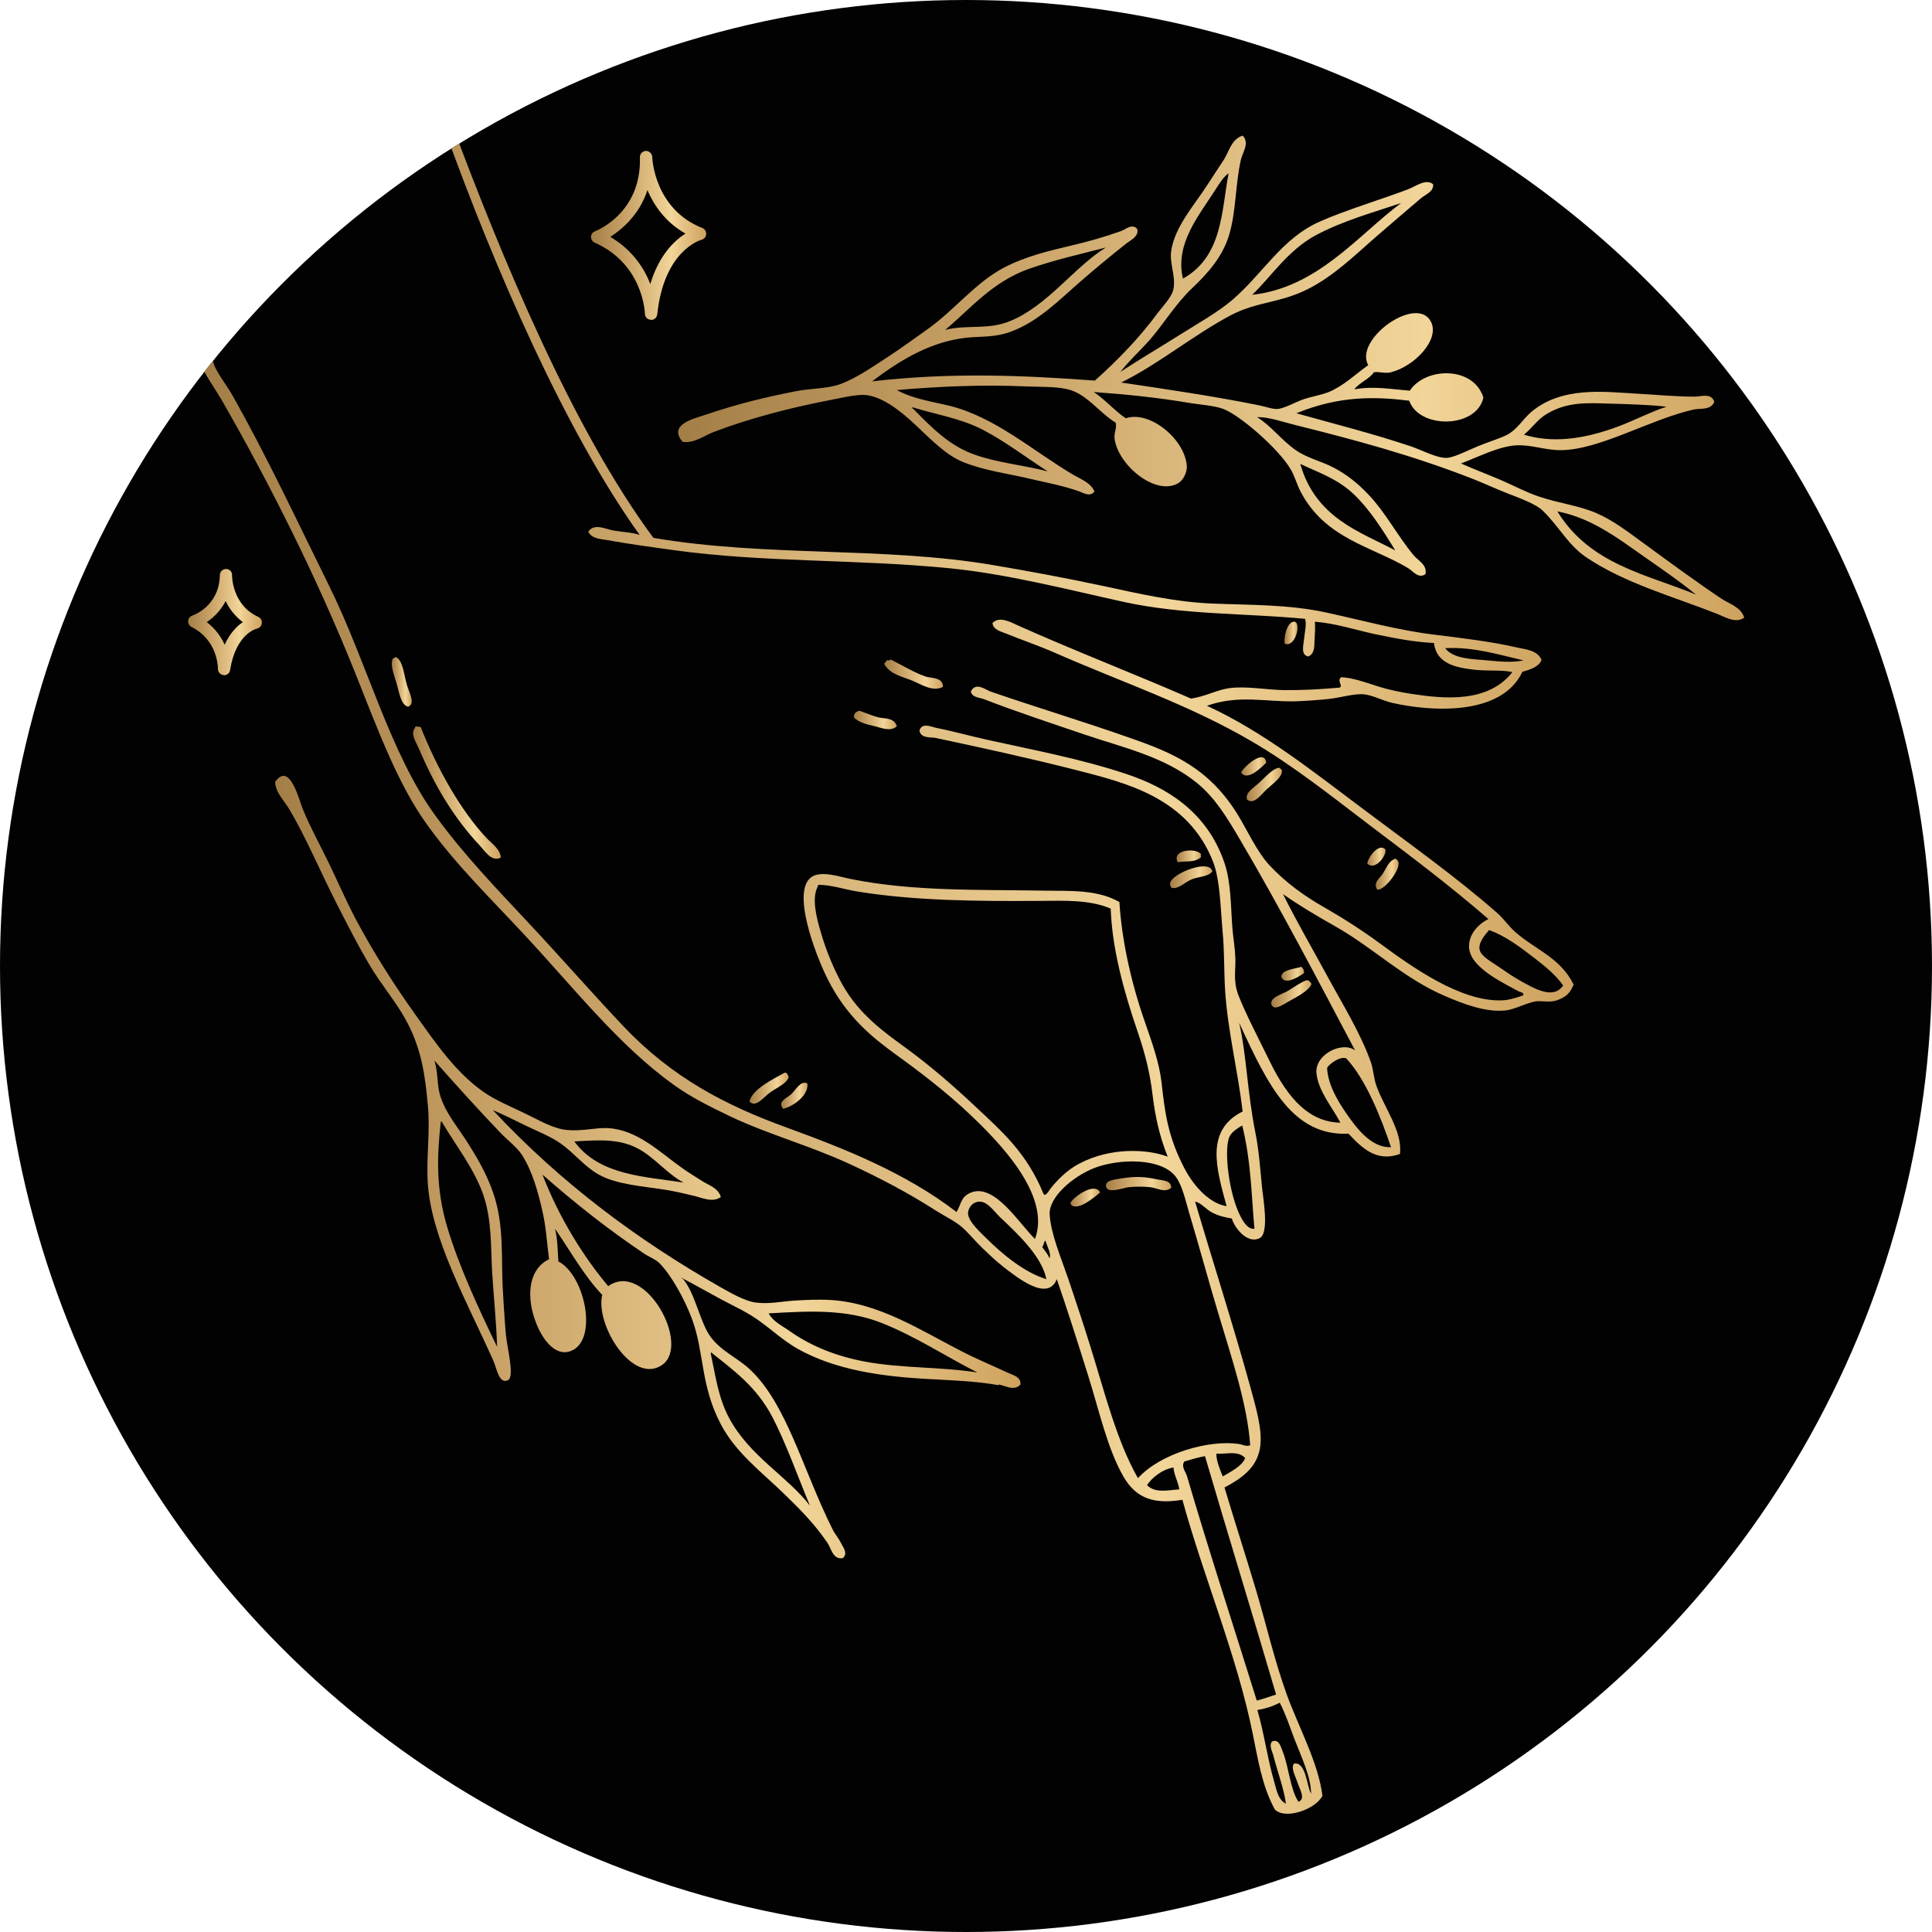 <?xml version="1.0" encoding="UTF-8"?>
<svg id="Layer_1" data-name="Layer 1" xmlns="http://www.w3.org/2000/svg" xmlns:xlink="http://www.w3.org/1999/xlink" viewBox="0 0 100 100">
  <defs>
    <style>
      .cls-1 {
        fill: #020202;
      }

      .cls-1, .cls-2, .cls-3, .cls-4, .cls-5, .cls-6, .cls-7, .cls-8, .cls-9, .cls-10, .cls-11, .cls-12, .cls-13, .cls-14, .cls-15, .cls-16, .cls-17, .cls-18, .cls-19, .cls-20, .cls-21, .cls-22, .cls-23, .cls-24 {
        stroke-width: 0px;
      }

      .cls-2 {
        fill: url(#linear-gradient-8);
      }

      .cls-2, .cls-3, .cls-4, .cls-5, .cls-6, .cls-8, .cls-9, .cls-12, .cls-13, .cls-14, .cls-15, .cls-16, .cls-17, .cls-18, .cls-19, .cls-20, .cls-21, .cls-22, .cls-23, .cls-24 {
        fill-rule: evenodd;
      }

      .cls-3 {
        fill: url(#linear-gradient-11);
      }

      .cls-4 {
        fill: url(#linear-gradient-7);
      }

      .cls-5 {
        fill: url(#linear-gradient-16);
      }

      .cls-6 {
        fill: url(#linear-gradient-9);
      }

      .cls-7 {
        fill: url(#linear-gradient-21);
      }

      .cls-8 {
        fill: url(#linear-gradient-18);
      }

      .cls-9 {
        fill: url(#linear-gradient-3);
      }

      .cls-10 {
        fill: none;
      }

      .cls-11 {
        fill: url(#linear-gradient-22);
      }

      .cls-12 {
        fill: url(#linear-gradient-17);
      }

      .cls-13 {
        fill: url(#linear-gradient);
      }

      .cls-14 {
        fill: url(#linear-gradient-13);
      }

      .cls-15 {
        fill: url(#linear-gradient-20);
      }

      .cls-16 {
        fill: url(#linear-gradient-2);
      }

      .cls-17 {
        fill: url(#linear-gradient-15);
      }

      .cls-25 {
        clip-path: url(#clippath);
      }

      .cls-18 {
        fill: url(#linear-gradient-5);
      }

      .cls-19 {
        fill: url(#linear-gradient-19);
      }

      .cls-20 {
        fill: url(#linear-gradient-12);
      }

      .cls-21 {
        fill: url(#linear-gradient-14);
      }

      .cls-22 {
        fill: url(#linear-gradient-6);
      }

      .cls-23 {
        fill: url(#linear-gradient-4);
      }

      .cls-24 {
        fill: url(#linear-gradient-10);
      }
    </style>
    <clipPath id="clippath">
      <circle class="cls-10" cx="50" cy="50" r="50"/>
    </clipPath>
    <linearGradient id="linear-gradient" x1="35.09" y1="19.56" x2="90.27" y2="19.56" gradientUnits="userSpaceOnUse">
      <stop offset="0" stop-color="#a37e46"/>
      <stop offset=".3" stop-color="#c9a267"/>
      <stop offset=".7" stop-color="#f2d599"/>
      <stop offset="1" stop-color="#cea25e"/>
    </linearGradient>
    <linearGradient id="linear-gradient-2" x1="14.25" y1="60.43" x2="52.84" y2="60.43" xlink:href="#linear-gradient"/>
    <linearGradient id="linear-gradient-3" x1="10.39" y1="50" x2="81.45" y2="50" xlink:href="#linear-gradient"/>
    <linearGradient id="linear-gradient-4" x1="20.28" y1="35.3" x2="21.3" y2="35.3" xlink:href="#linear-gradient"/>
    <linearGradient id="linear-gradient-5" x1="21.38" y1="41.03" x2="25.91" y2="41.03" xlink:href="#linear-gradient"/>
    <linearGradient id="linear-gradient-6" x1="45.76" y1="34.89" x2="48.8" y2="34.89" xlink:href="#linear-gradient"/>
    <linearGradient id="linear-gradient-7" x1="44.19" y1="37.27" x2="46.41" y2="37.27" xlink:href="#linear-gradient"/>
    <linearGradient id="linear-gradient-8" x1="66.49" y1="32.76" x2="67.16" y2="32.76" xlink:href="#linear-gradient"/>
    <linearGradient id="linear-gradient-9" x1="64.24" y1="39.67" x2="65.53" y2="39.67" xlink:href="#linear-gradient"/>
    <linearGradient id="linear-gradient-10" x1="64.51" y1="40.61" x2="66.34" y2="40.61" xlink:href="#linear-gradient"/>
    <linearGradient id="linear-gradient-11" x1="60.91" y1="44.32" x2="62.18" y2="44.32" xlink:href="#linear-gradient"/>
    <linearGradient id="linear-gradient-12" x1="60.57" y1="45.41" x2="62.75" y2="45.41" xlink:href="#linear-gradient"/>
    <linearGradient id="linear-gradient-13" x1="38.79" y1="56.32" x2="40.83" y2="56.32" xlink:href="#linear-gradient"/>
    <linearGradient id="linear-gradient-14" x1="40.44" y1="56.72" x2="41.8" y2="56.72" xlink:href="#linear-gradient"/>
    <linearGradient id="linear-gradient-15" x1="70.77" y1="44.34" x2="71.72" y2="44.34" xlink:href="#linear-gradient"/>
    <linearGradient id="linear-gradient-16" x1="71.22" y1="45.25" x2="72.39" y2="45.25" xlink:href="#linear-gradient"/>
    <linearGradient id="linear-gradient-17" x1="66.32" y1="50.4" x2="67.5" y2="50.4" xlink:href="#linear-gradient"/>
    <linearGradient id="linear-gradient-18" x1="65.81" y1="51.45" x2="67.88" y2="51.45" xlink:href="#linear-gradient"/>
    <linearGradient id="linear-gradient-19" x1="57.24" y1="61.27" x2="60.62" y2="61.27" xlink:href="#linear-gradient"/>
    <linearGradient id="linear-gradient-20" x1="55.4" y1="61.99" x2="56.93" y2="61.99" xlink:href="#linear-gradient"/>
    <linearGradient id="linear-gradient-21" x1="9.73" y1="32.19" x2="13.56" y2="32.19" xlink:href="#linear-gradient"/>
    <linearGradient id="linear-gradient-22" x1="30.59" y1="12.18" x2="36.54" y2="12.18" xlink:href="#linear-gradient"/>
  </defs>
  <circle class="cls-1" cx="50" cy="50" r="50"/>
  <g class="cls-25">
    <g>
      <g>
        <path class="cls-13" d="M58.02,19.23c.9-.59,2.03-1.26,3.03-1.89.97-.61,1.99-1.18,2.74-1.82,1.62-1.4,2.56-3.19,4.54-4.06,1.31-.58,3.17-1.14,4.52-1.65.43-.16.96-.59,1.33-.27.03.39-.4.52-.63.72-.79.67-1.58,1.35-2.39,2.05-1.06.93-2.11,1.95-3.4,2.62-1.49.77-2.67.66-4.06,1.39-1.94,1.03-3.75,2.54-5.67,3.48,2.19.32,4.88.72,7.14,1.18.39.08.76.23,1.03.18.4-.08.85-.35,1.29-.5.42-.14.92-.22,1.29-.37.77-.32,1.4-.94,2.04-1.39-.76-1.34,2.53-3.68,3.25-2.24.46.92-.85,2.3-2.08,2.61-.33.08-.58-.05-.88,0-.22.34-.77.55-1.01.88,1.04-.18,1.93,0,2.87.07.83-1.24,3.31-1.27,3.81.36-.35,1.6-3.32,1.64-3.84.16-1.77-.22-3.62-.26-5.84.65,2.03.57,3.88,1.03,5.92,1.71.59.2,1.47.68,1.96.59.4-.07,1-.38,1.51-.59.53-.22,1.13-.4,1.51-.59.52-.27.82-.81,1.25-1.18,1.58-1.34,3.77-1.05,5.38-.96,1.09.06,2.08.16,3.1.16.29,0,.84-.21,1,.26-.16.46-.73.33-1.08.41-2.3.53-4.82,2.07-6.84,2.1-.82.01-1.54-.29-2.32-.25-.88.04-1.95.59-2.87.94.66.29,1.32.54,2,.83.67.28,1.34.65,2.03.88,1.07.36,2.04.46,2.96.85.93.4,1.72,1.03,2.63,1.69,1.26.92,2.58,1.89,3.85,2.74.4.27,1.03.44,1.19.99-.46.32-1.02-.05-1.41-.2-2.28-.9-4.75-1.57-6.76-2.92-.96-.65-1.36-1.54-2.26-2.42-.35-.35-1.28-.68-1.84-.9-.61-.24-1.21-.52-1.77-.74-3.14-1.23-6.14-2.03-9.31-2.82-.61-.15-1.24-.39-1.87-.38.73.44,1.26,1.19,2.01,1.71.6.42,1.33.57,1.97.91.66.35,1.22.78,1.82,1.42.86.91,1.51,2.15,2.3,3.1.23.28.73.51.62.99-.37.25-.64-.16-.89-.31-1.88-1.13-4.32-1.52-5.59-4-.18-.35-.28-.75-.49-1.11-.61-1.06-2.65-2.83-3.51-3.14-.48-.17-1.13-.21-1.64-.29-1.72-.29-3.27-.45-5.05-.58.58.38,1.08.97,1.66,1.36,1.23-.42,3.06,1.07,3.16,2.47.02.32-.19.74-.43.88-1.13.69-3.05-.84-3.3-2.22-.07-.36.12-.59.05-.9-.89-.55-1.52-1.52-2.52-1.74-.61-.14-1.42-.11-2.14-.14-2.18-.1-4.53,0-6.67.19.87.47,1.82.59,2.75.82,2.33.58,4.32,2.34,6.34,3.54.4.24.94.42,1.14.89-.24.31-.59.06-.83-.02-.86-.3-1.67-.44-2.56-.65-1.09-.26-2.27-.4-3.4-.85-.89-.36-1.64-1.14-2.49-1.94-.74-.7-1.78-1.53-2.69-1.54-.53,0-1.2.17-1.83.29-1.88.36-4.09.93-5.91,1.63-.51.2-1.02.6-1.61.51-.77-.91.6-1.2,1.21-1.41,1.72-.58,3.04-.89,4.65-1.21.76-.15,1.62-.13,2.25-.35.85-.3,1.67-.88,2.43-1.37.75-.49,1.48-1.02,2.18-1.52,1.37-.98,2.46-2.4,3.92-3.16,1.13-.59,2.34-.87,3.48-1.14.89-.21,1.67-.43,2.58-.75.21-.07.57-.42.83-.11.11.38-.34.58-.56.75-.84.67-1.61,1.3-2.41,2-1.06.92-2.13,2.03-3.55,2.56-.85.32-1.58.24-2.32.32-1.78.2-3.32,1.07-4.88,2.26,4.02-.47,7.8-.32,11.53-.04,1.25-1.12,2.34-2.26,3.26-3.51.35-.46.76-.85.82-1.3.09-.66-.22-1.27-.13-1.9.18-1.25,1.21-2.39,1.86-3.4.28-.44.58-.88.87-1.33.26-.41.39-1.06.97-1.24.37.38,0,.86-.09,1.24-.3,1.31-.24,2.69-.62,3.93-.33,1.07-1.05,1.92-1.9,2.72-.83.78-1.47,1.84-2.18,2.66-.53.6-1.09,1.1-1.54,1.68.02,0,.03-.02.05-.02ZM63.58,8.98c-.24.16-.47.52-.69.87-.84,1.31-2.09,2.79-1.66,4.57,2.05-1.14,1.99-3.49,2.36-5.44ZM48.94,17.07c1.15-.28,2.2.02,3.34-.45,1.95-.8,3.3-2.78,4.96-3.81-1.31.34-2.64.64-3.94,1.09-1.93.67-3.09,2.1-4.36,3.16ZM47.23,21.09c-.06.04,0,.07.02.05,1.03,1.06,1.94,1.95,3.19,2.39,1.21.43,2.53.54,3.79.87-1.13-.73-2.17-1.53-3.33-2.14-1.16-.61-2.41-.79-3.67-1.18ZM64.81,15.26c3.39-.37,5.48-3.09,7.71-4.75-1.49.5-3.05.93-4.44,1.68-1.44.78-2.33,2.19-3.27,3.07ZM67.3,24.01c.81,2.82,3.1,3.51,4.92,4.48-.65-1.06-1.33-2.13-2.15-2.91-.85-.81-1.85-1.13-2.77-1.57ZM78.88,22.5c1.46.44,3.08.26,4.97-.46.78-.3,1.61-.73,2.41-.99-.88-.1-1.92-.13-2.97-.16-1.08-.03-2.12-.11-3.19.51-.52.3-.75.71-1.22,1.1ZM80.61,26.47c1.7,2.77,4.66,3.26,7.18,4.31-1.03-.84-2.25-1.65-3.42-2.48-1.18-.84-2.38-1.57-3.76-1.83Z"/>
        <path class="cls-16" d="M51.7,71.7c-1.22-.22-2.4-.25-3.61-.32-2.44-.13-4.83-.46-6.81-1.57-.69-.39-1.26-.92-1.95-1.42-.62-.46-1.32-.77-2.01-1.14-.69-.37-1.37-.76-2.06-1.12.02.05.07.04.1.08.55.65.79,1.84,1.23,2.68.5.94,1.45,1.29,2.18,1.95,1.94,1.77,2.76,5.19,4.33,8.33.1.21.32.46.43.7.09.19.39.54.09.78-.51.09-.6-.52-.79-.79-.69-1.02-1.5-1.82-2.35-2.64-1.09-1.05-2.39-2.03-3.16-3.48-1.06-2-.86-3.68-1.48-5.41-.4-1.1-1.12-2.37-1.73-2.97-.2-.19-.53-.31-.78-.48-1.87-1.26-3.53-2.57-5.25-4.08.85,2.22,2.13,4.26,3.4,5.77,1.9-1.35,4.3,3.04,2.79,4.08-1.52,1.05-3.47-2.07-3.1-3.63-.9-.93-1.64-2.25-2.44-3.42.14.6.13,1.13.17,1.69,1.39.72,2.08,4.1.64,4.64-.85.32-1.57-.71-1.9-1.76-.39-1.22-.23-2.52.78-2.99-.11-.81-.15-1.68-.36-2.56-.2-.87-.5-2.02-1.07-2.88-.24-.36-.75-.75-1.13-1.15-1.13-1.18-2.37-2.56-3.38-3.7.22.66.11,1.28.34,1.93.3.87.91,1.57,1.4,2.35.48.76.97,1.59,1.31,2.58.57,1.65.41,3.36.49,4.89.04.74.08,1.42.16,2.39.07.76.47,2.24.11,2.41-.46.22-.58-.61-.75-1-1.36-3.05-3.23-6.35-3.4-9.24-.08-1.39.14-2.65,0-4.04-.13-1.38-.29-2.89-1.19-4.47-.51-.9-1.24-1.76-1.82-2.74-.6-1.01-1.14-2.07-1.7-3.17-.84-1.64-1.58-3.41-2.44-4.87-.29-.48-.73-.89-.75-1.44.75-1.05,1.21.85,1.43,1.4.36.89.86,1.8,1.33,2.76.46.95.9,1.97,1.4,2.92.97,1.83,2.06,3.51,3.13,5.01,1.04,1.46,2.07,2.96,3.5,3.96.6.42,1.39.75,2.12,1.1.78.37,1.46.8,2.21.87.79.07,1.46-.13,2.1-.1,1.55.09,2.66,1.23,3.88,2.09.32.23.68.44,1.05.68.29.18.8.34.92.8-.44.31-1.01.02-1.42-.07-.49-.12-.97-.23-1.46-.31-1.13-.18-2.5-.26-3.43-.78-.74-.41-1.25-1.09-1.96-1.6-.52-.37-1.19-.63-1.79-.92s-1.19-.59-1.74-.82c3.57,3.82,7.53,6.74,11.74,9.14.63.36,1.33.75,1.87.82.69.09,1.35-.06,1.97-.1.65-.04,1.33-.07,1.94-.03,2.47.16,4.6,1.55,6.7,2.63.81.42,1.66.77,2.45,1.14.24.11.67.2.64.6-.33.37-.79.05-1.14,0ZM22.84,58.04s-.04.04-.03.08c-.18,1.63-.27,3.37.34,5.4.59,1.97,1.56,4.09,2.58,6.19-.04-1.3-.18-2.58-.26-3.92-.07-1.28-.01-2.66-.46-3.96-.47-1.34-1.37-2.47-2.16-3.79ZM29.72,59.07c1.29,1.78,3.65,1.82,5.66,2.14-.87-.47-1.5-1.3-2.34-1.75-1-.54-2.06-.45-3.32-.38ZM39.79,67.99c.24.43.71.64,1.09.91,1.15.81,2.46,1.31,3.91,1.58,1.88.35,3.91.26,5.8.56-1.6-.81-3.22-1.88-4.97-2.57-1.81-.71-3.69-.62-5.83-.49ZM36.82,69.99s-.04.04-.03.08c.25,1.15.38,2.25.94,3.31,1.06,1.99,3.01,3.02,4.19,4.55-.7-1.69-1.23-3.21-1.94-4.58-.84-1.61-2.08-2.47-3.17-3.35Z"/>
        <g>
          <path class="cls-9" d="M51.91,65.55c-.39-.3-.72-.63-1.04-.93-.37-.35-.68-.74-1.03-1.06-.38-.35-.93-.6-1.4-.9-1.46-.94-2.97-1.72-4.46-2.41-2.05-.95-4.21-1.53-6.19-2.47-1.04-.5-2-.97-2.92-1.63-2.85-2.05-5.08-4.92-7.75-7.79-1.74-1.87-3.48-3.56-4.96-5.6-1.54-2.11-2.55-4.85-3.78-7.94-1.99-4.97-4.47-9.88-6.92-14.14-.25-.43-1-1.51-1.07-1.87-.06-.34.44-1.32.66-1.8.87-1.86,1.99-3.58,3.22-5.06,2.09-2.51,5.35-5.28,9.01-5.82,2.72,7.3,6.38,16.1,10.54,21.71,5.88,1,11.89.44,17.59,1.41,1.88.32,3.77.67,5.64,1.07,1.91.41,3.75.84,5.7.92,1.97.08,3.93.04,5.88.46,1.89.41,3.71.92,5.61,1.15,1.44.18,2.91.35,4.26.66.44.1,1.06.13,1.29.64-.12.35-.55.5-.99.62-1.12,2.37-4.9,2.03-6.74,1.61-.56-.13-1.07-.44-1.58-.45-.54,0-1.14.19-1.72.25-.58.06-1.15.1-1.72.12-1.6.03-2.92-.35-4.57.23,2.95,1.36,5.5,3.41,8.16,5.4,2.29,1.72,4.74,3.46,6.87,5.33.34.3.59.68.93.98,1.04.92,2.33,1.32,3.02,2.72-.18.46-.41.65-.85.81-.43.15-.84,0-1.17.07-.54.12-1.08.42-1.5.46-1.05.11-2.22-.35-3.17-.76-2.11-.91-3.66-2.46-5.59-3.56-.99-.56-1.92-1.11-2.76-1.7.69,1.4,1.52,2.82,2.29,4.24.79,1.46,1.7,2.91,2.25,4.44.14.39.15.86.3,1.26.39,1.1,1.36,2.35,1.21,3.51-1.19.43-1.94-.28-2.66-1.05-2.86.13-4.14-2.42-5.66-5.74.39,1.73.41,3.54.84,5.69.17.85.24,1.75.34,2.81.05.54.39,2.36-.11,2.64-.61.33-1.29-.47-1.45-1.01-.34-.06-.69-.13-1.02-.31-.34-.18-.6-.53-.88-.56.81,2.76,2.04,6.61,2.86,9.6.31,1.13.62,2.2.51,3.06-.13,1-.81,1.59-1.85,2.13.52,1.75,1.1,3.53,1.64,5.34.53,1.78.95,3.63,1.58,5.37.63,1.73,1.63,3.52,1.85,5.25-.36.71-1.95,1.26-2.47.7-.66-1.21-.87-2.6-1.14-3.92-.82-4.04-2.5-7.98-3.64-12.1-1.34.21-2.34.03-3.05-1.2-.83-1.45-1.25-3.38-1.8-5.14-.57-1.82-1.13-3.58-1.65-5.08-.47,1.19-2.03-.07-2.81-.67ZM49.5,62.75c.26-.41.21-.8.75-1.02,1.22-.5,2.48,1.57,3.32,2.4.86-2.29-1.93-5.09-3.39-6.47-1.18-1.12-2.62-2.22-3.8-3.07-1.22-.89-2.53-1.92-3.53-3.89-.65-1.29-1.93-4.65-.81-5.33.52-.31,1.44.02,2.01.13,3.25.65,6.61.54,10.04.6,1.35.02,2.72-.06,3.85.59.11,1.8.54,3.98,1.31,6.18.37,1.07.75,2.11.87,3.15.17,1.53.32,2.8,1.19,4.46.53,1.01,1.36,1.83,2.18,1.95-.54-1.96-1.12-3.93.83-4.9-.26-2.17-.78-4.21-.91-6.29-.06-1.01-.03-2.02-.13-3.04-.09-1.01-.11-2.1-.33-3.07-.04-.17-.1-.35-.15-.5-1.31-3.36-4.52-4.11-7.13-4.78-2.4-.61-4.78-1.13-7.22-1.65-.26-.06-.78.04-.86-.38.11-.43.6-.21.81-.16.9.18,1.79.43,2.74.64,2.39.53,4.87.99,7.21,1.78,1.87.63,4.08,1.82,5.02,4.56.36,1.04.33,2.32.42,3.41.04.5.13.99.15,1.51.03.67-.13,1.19.16,1.95.36.94,1.03,2.21,1.61,3.4,1,2.06,2.12,3.17,3.67,3.2-.43-.81-1.14-1.63-1.24-2.55-.1-.99,1.35-1.69,2-1.19-1.92-3.63-3.89-7.4-5.95-10.9-.69-1.17-1.29-2.17-2.23-2.94-1.68-1.37-3.85-1.84-5.82-2.51-1.74-.59-3.47-1.16-5.21-1.83-.23-.09-.61-.08-.68-.4.25-.51.76-.09,1.01,0,2.4.83,4.87,1.57,7.3,2.43,2.18.76,4.04,1.56,5.52,3.97.47.77.99,1.92,1.65,2.62.86.91,1.79,1.57,2.84,2.17.96.55,1.9,1.15,2.91,1.89,1.63,1.2,4.1,2.95,6.19,2.91.39,0,.79-.13,1.15-.25.13-.15-.17-.19-.22-.22-.62-.35-2.21-1.07-2.51-2-.2-.62.17-1.35.95-1.74-1.97-1.71-4.03-3.26-6.07-4.8-2.04-1.55-4.04-3.15-6.22-4.42-3.24-1.89-6.71-3.05-10.12-4.55-.84-.37-1.7-.66-2.59-1.02-.24-.1-.63-.18-.67-.53.36-.39.97-.03,1.31.12,2.88,1.29,6.06,2.52,8.97,3.79.73-.11,1.34-.45,1.97-.54.85-.12,1.9.08,2.82.1.97.01,1.87-.04,2.91-.13.17-.12-.18-.37.08-.54.59.04,1.2.25,1.84.46.59.19,1.17.31,1.82.41,1.65.25,3.93.48,5.19-1.13-.51-.13-1.26-.04-2.01-.13-.89-.11-1.92-.29-2.05-1.38-1.08-.05-2.1-.26-3.11-.47-1-.22-2-.55-3.05-.63.02.3,0,.65-.02.96-.02.29.03.69-.33.84-.4-.09-.24-.59-.21-.92.03-.34.14-.74.05-1.03-3.2-.3-6.3-.2-9.41-.88-2.99-.66-6-1.44-9.02-1.74-4.74-.47-9.57-.29-14.22-.93-1.14-.16-2.28-.31-3.44-.52-.32-.06-.83-.06-1.01-.44.31-.46.9-.13,1.3-.06.47.08.96.09,1.36.23-3.84-5.35-7.52-13.82-10.11-21.02-3.46.75-6.43,3.38-8.24,5.55-1.18,1.42-2.28,2.99-3.1,4.76-.23.51-.68,1.47-.63,1.73.08.45.7,1.21,1.04,1.82,1.75,3.11,3.26,6.34,4.95,9.76,1.99,4.02,3.14,8.65,5.51,11.92,1.49,2.05,3.15,3.76,4.81,5.54,1.66,1.77,3.32,3.67,4.92,5.36,2.54,2.68,5.31,4.11,8.48,5.26,2.99,1.09,6.12,2.33,8.78,4.37ZM42.36,45.8s-.04.04-.03.08c-.32.6-.09,1.55.16,2.39.28.97.68,1.91,1.1,2.67.88,1.59,2.24,2.53,3.35,3.34,1.15.84,2.35,1.87,3.5,2.95,1.4,1.32,2.69,2.41,3.57,4.56.1.18.27-.15.38-.29.31-.39.82-.93,1.47-1.27,1.63-.86,3.53-.76,4.58-.36-.45-1.12-.66-2.17-.79-3.25-.13-1.07-.36-2.03-.76-3.2-.74-2.15-1.33-4.35-1.4-6.39-1.09-.47-2.4-.41-3.71-.4-3.17.02-6.43,0-9.43-.49-.66-.11-1.32-.34-1.98-.34ZM74.8,33.55c.44.57,1.44.56,2.17.63.64.06,1.3.13,1.89,0-1.32-.3-2.59-.71-4.06-.63ZM80.91,51.01c-.39-.56-.97-1.02-1.5-1.43-.77-.59-1.48-1.13-2.33-1.44-.21.23-.59.67-.49,1.04.09.34.67.64,1.01.88.4.28.7.48,1.05.68.79.44,1.74,1.01,2.26.27ZM54.16,66.21c-.23-1.19-1.53-2.39-2.42-3.23-.26-.25-.59-.74-.97-.78-.43-.05-.7.37-.66.66.06.41.61.9.9,1.19.93.93,2.04,1.82,3.15,2.16ZM68.69,55.27c.04.98.71,1.98,1.26,2.73.57.78,1.24,1.41,2.05,1.38-.55-1.62-1.32-3.53-2.32-4.6-.31-.12-.86.27-.99.49ZM58.9,76.51c1.17-1.29,3.69-2,5.22-1.77.2.03.42.16.59.06-.15-2.1-.93-4.42-1.66-6.85-.49-1.63-.98-3.44-1.51-5.21-.18-.61-.34-1.35-.66-1.8-.73-1.03-2.97-.98-4.25-.48-1.14.45-2.35,1.53-2.3,2.39.05.99.58,2.22.99,3.42.39,1.15.78,2.34,1.12,3.43.76,2.44,1.36,4.88,2.46,6.81ZM64.31,58.25c-.22.12-.52.31-.65.54-.34.6-.07,3.04.58,4.23.15.28.38.62.69.58-.16-1.76-.17-3.46-.63-5.34ZM54.11,64.21c-.11.09-.06.24-.17.33.13.2.28.33.38.59.11-.24-.12-.6-.21-.92ZM61.3,75.65c-.18.26.07.52.14.76,1.09,3.73,2.42,7.79,3.61,11.61.32-.07.67-.21,1-.31-1.2-4.1-2.48-8.24-3.68-12.34-.35.06-.71.17-1.08.28ZM60.74,75.96c-.58.08-1.14.55-1.37.91.42.43,1.07.26,1.67.22-.04-.35-.29-.79-.3-1.13ZM62.96,75.24c-.01.35.16.76.33,1.18.47-.28,1-.54,1.16-.95-.37-.41-.98-.19-1.49-.23ZM65.08,88.51c.35,1.18.52,2.52.89,3.78.11.39.2.88.59,1.07-.1-.76-.43-1.63-.65-2.49-.06-.23-.24-.52-.07-.73.38-.17.47.34.57.57.3.76.37,1.91.8,2.55.38-.15.07-.63-.05-.99-.12-.37-.36-.76-.18-.99.62-.09.65,1.13.88,1.57,0-.88-.48-1.85-.86-2.84-.24-.63-.45-1.28-.76-1.88-.42.22-.8.32-1.16.38Z"/>
          <g>
            <g>
              <path class="cls-23" d="M20.34,34.08c-.17.31.05.83.19,1.3.13.44.21,1.1.59,1.2.4-.15.06-.72-.07-1.17-.15-.52-.19-1.2-.55-1.4-.05.02-.11.05-.16.07Z"/>
              <path class="cls-18" d="M21.47,37.69c-.24.31.08.74.23,1.1.85,2,1.87,3.63,3.11,4.95.29.31.63.89,1.11.65-.02-.44-.47-.72-.77-1.05-1.27-1.36-2.5-3.49-3.38-5.72-.08.04-.3-.1-.29.06Z"/>
            </g>
            <g>
              <g>
                <path class="cls-22" d="M45.76,34.35c.28.55.97.68,1.46.88.48.2,1.07.6,1.59.32-.01-.52-.62-.43-.93-.54-.6-.22-1.21-.59-1.77-.87-.07.04-.15.07-.18.02-.07.06-.1.14-.17.2Z"/>
                <path class="cls-4" d="M44.19,37.12c.25.29.72.38,1.09.47.33.08.82.3,1.14,0-.15-.47-.65-.38-.96-.46-.34-.09-.65-.23-.97-.34-.24.05-.28.18-.3.32Z"/>
              </g>
              <path class="cls-2" d="M66.5,33.32c.58.22.89-1.2.45-1.14-.35.04-.52.86-.45,1.14Z"/>
              <g>
                <path class="cls-6" d="M64.24,39.98c.32.49,1.06-.28,1.3-.5-.08-.76-1.17.21-1.3.5Z"/>
                <path class="cls-24" d="M64.53,41.37c.36.33.75-.25,1.04-.52.31-.29.81-.62.78-.97-.02-.09-.09-.07-.12-.14-.32,0-.71.46-1.05.77-.28.26-.74.52-.64.85Z"/>
              </g>
              <g>
                <path class="cls-3" d="M60.96,44.63c.37-.08.88.04,1.21-.27-.03-.06-.03-.1,0-.13-.19-.36-1.56-.28-1.21.4Z"/>
                <path class="cls-20" d="M60.66,45.96c.35.06.65-.29,1.01-.44.38-.16.83-.12,1.08-.41-.11-.57-1.44-.11-1.91.26-.22.17-.39.36-.19.59Z"/>
              </g>
              <g>
                <path class="cls-14" d="M38.79,57.01c.32.36.74-.23,1.06-.46.37-.26.88-.47.97-.8-.05-.14-.1-.26-.22-.22-.59.33-1.66.84-1.81,1.49Z"/>
                <path class="cls-21" d="M40.53,57.39c.6-.14,1.34-.74,1.26-1.31-.34-.18-.6.33-.83.55-.21.2-.74.38-.43.75Z"/>
              </g>
              <g>
                <path class="cls-17" d="M70.77,44.7c.39.38,1-.38.94-.73-.35-.37-.91.42-.94.73Z"/>
                <path class="cls-5" d="M71.3,46.05c.38.02,1.19-1.04,1.08-1.42-.03-.12-.09-.13-.15-.19-.03.02-.07.03-.11.05-.28.15-.39.5-.56.75-.13.2-.52.46-.27.81Z"/>
              </g>
              <g>
                <path class="cls-12" d="M66.32,50.56c.17.45.89.02,1.18-.2-.02-.18-.02-.18-.14-.32-.31.11-1.03.14-1.04.52Z"/>
                <path class="cls-8" d="M65.83,52.03c.15.28.56-.02.86-.19.47-.26,1.04-.55,1.19-.9-.03-.12-.1-.12-.15-.19-.05,0-.08-.03-.13,0-.24.07-.64.36-.96.55-.36.2-.96.34-.82.73Z"/>
              </g>
            </g>
            <g>
              <path class="cls-19" d="M60.62,61.5c.02-.41-.45-.4-.7-.45-.6-.13-1.12-.19-1.91-.05-.35.06-.86.1-.75.45.1.33.91.03,1.14,0,.44-.05.83-.03,1.14,0,.37.04.74.31,1.08.03Z"/>
              <path class="cls-15" d="M55.4,62.26s.03.07.05.11c.35.31,1.19-.39,1.49-.65-.28-.56-1.39.24-1.53.54Z"/>
            </g>
          </g>
        </g>
      </g>
      <path class="cls-7" d="M11.6,34.94s-.02,0-.03,0c-.17-.01-.29-.16-.29-.32,0-.07,0-1.48-1.37-2.17-.12-.06-.18-.18-.17-.31,0-.13.1-.24.22-.28.05-.02,1.39-.48,1.42-2.1,0-.17.15-.31.32-.31h0c.18,0,.32.15.31.32,0,.06,0,1.54,1.36,2.16.13.06.2.19.18.33-.01.14-.12.25-.25.28-.04,0-1.1.28-1.39,2.14-.02.16-.16.27-.31.27ZM10.7,32.2c.46.35.75.78.93,1.17.27-.6.63-.96.94-1.17-.43-.32-.71-.71-.89-1.09-.26.5-.63.86-.98,1.09Z"/>
      <path class="cls-11" d="M33.69,16.55h0c-.17,0-.31-.14-.31-.31,0-.11-.12-2.59-2.6-3.68-.12-.05-.19-.17-.19-.3,0-.13.08-.24.21-.29.1-.04,2.41-.96,2.32-3.83,0-.01,0-.03,0-.04h0c.02-.16.15-.28.31-.29.16,0,.32.13.33.31,0,.12.13,2.71,2.59,3.68.13.05.21.18.2.32,0,.14-.1.25-.24.29-.08.02-1.95.58-2.29,3.86-.02.16-.15.29-.32.29ZM31.59,12.26c1.15.68,1.76,1.64,2.07,2.44.45-1.5,1.25-2.25,1.82-2.61-1.06-.6-1.64-1.48-1.97-2.25-.42,1.29-1.33,2.04-1.92,2.42Z"/>
    </g>
  </g>
</svg>